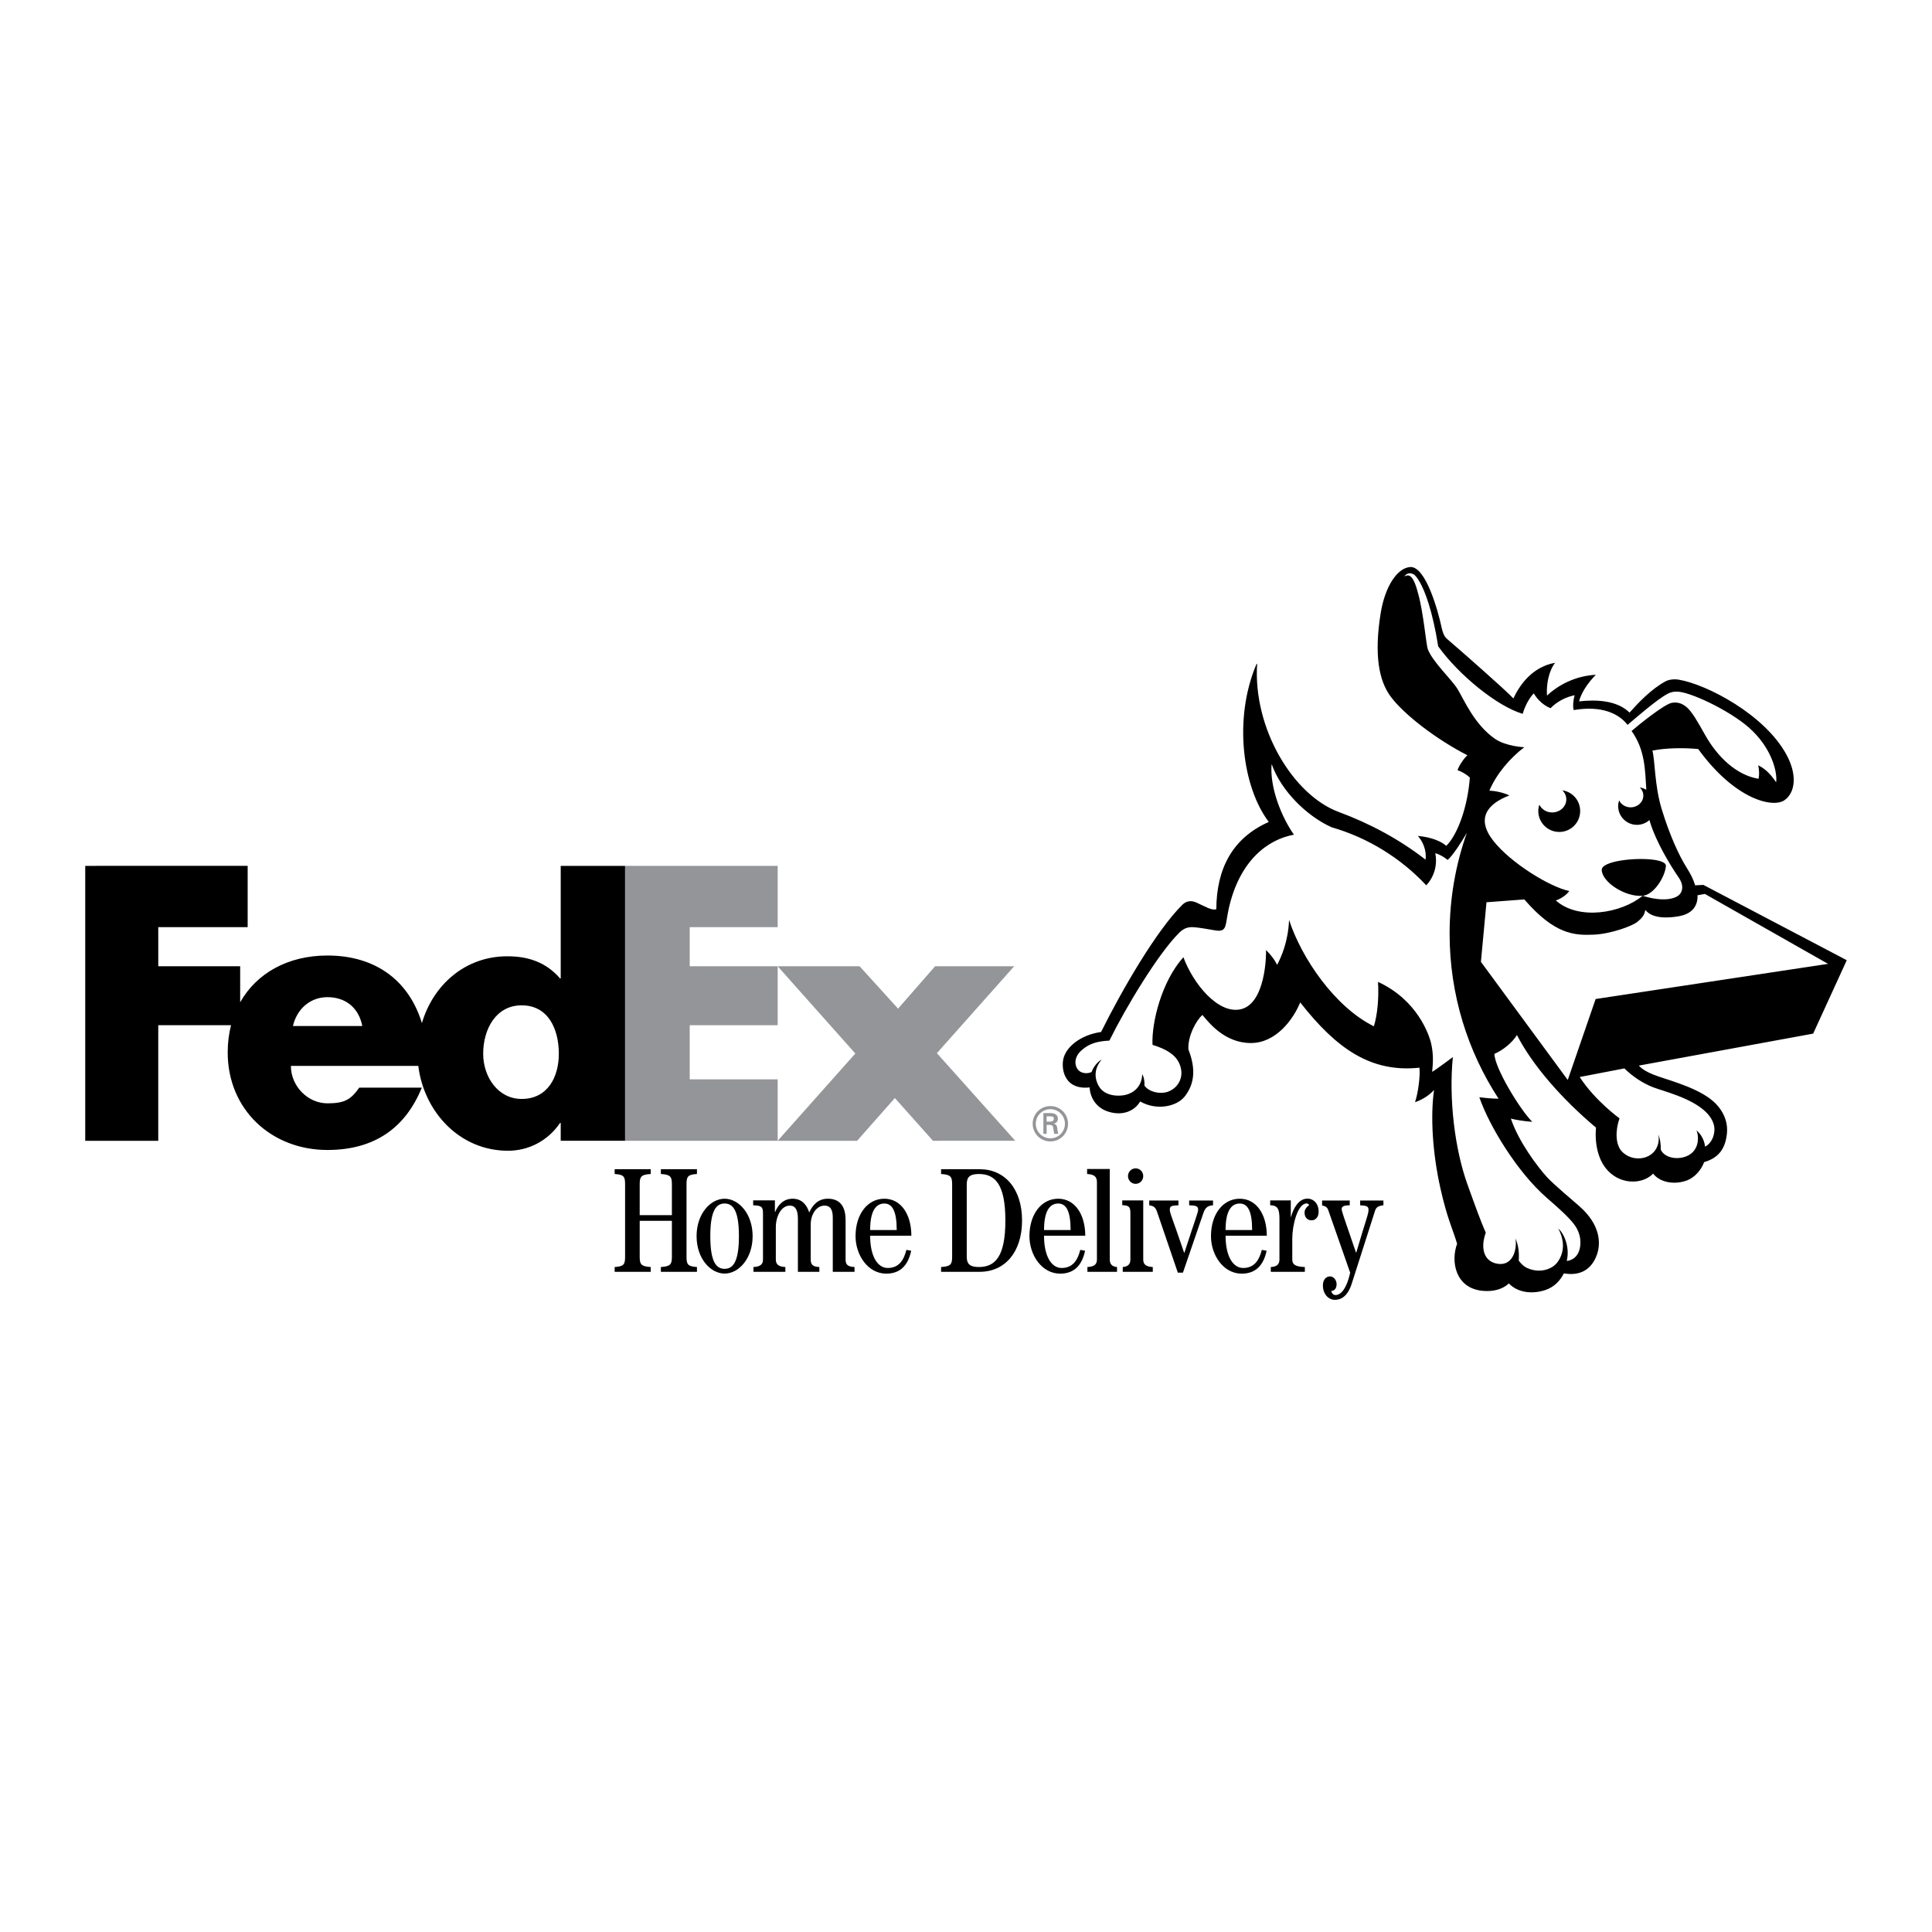 <?xml version="1.0" encoding="utf-8"?>
<!-- Generator: Adobe Illustrator 13.0.0, SVG Export Plug-In . SVG Version: 6.00 Build 14948)  -->
<!DOCTYPE svg PUBLIC "-//W3C//DTD SVG 1.0//EN" "http://www.w3.org/TR/2001/REC-SVG-20010904/DTD/svg10.dtd">
<svg version="1.0" id="Layer_1" xmlns="http://www.w3.org/2000/svg" xmlns:xlink="http://www.w3.org/1999/xlink" x="0px" y="0px"
	 width="192.756px" height="192.756px" viewBox="0 0 192.756 192.756" enable-background="new 0 0 192.756 192.756"
	 xml:space="preserve">
<g>
	<polygon fill-rule="evenodd" clip-rule="evenodd" fill="#FFFFFF" points="0,0 192.756,0 192.756,192.756 0,192.756 0,0 	"/>
	<path fill-rule="evenodd" clip-rule="evenodd" fill="#939598" d="M103.03,112.113c0-0.971,0.788-1.76,1.769-1.76
		c0.976,0,1.759,0.789,1.759,1.76c0,0.981-0.783,1.768-1.759,1.768C103.818,113.881,103.03,113.095,103.03,112.113L103.03,112.113z
		 M106.248,112.113c0-0.797-0.647-1.45-1.449-1.45c-0.808,0-1.459,0.653-1.459,1.45c0,0.808,0.651,1.459,1.459,1.459
		C105.601,113.572,106.248,112.921,106.248,112.113L106.248,112.113z M104.423,112.23v0.896H104.1v-2.074h0.671
		c0.38,0,0.773,0.105,0.773,0.573c0,0.238-0.145,0.427-0.422,0.483v0.01c0.287,0.057,0.319,0.183,0.352,0.408
		c0.028,0.195,0.052,0.411,0.122,0.6h-0.412c-0.023-0.116-0.057-0.248-0.07-0.371c-0.024-0.179-0.024-0.343-0.118-0.441
		c-0.079-0.084-0.188-0.075-0.301-0.084H104.423L104.423,112.23z M104.765,111.908c0.307-0.011,0.376-0.138,0.376-0.297
		c0-0.153-0.069-0.234-0.328-0.234h-0.39v0.531H104.765L104.765,111.908z"/>
	<polygon fill-rule="evenodd" clip-rule="evenodd" fill="#939598" points="93.082,113.816 89.28,109.552 85.514,113.816 
		77.589,113.816 85.336,105.11 77.589,96.404 85.763,96.404 89.6,100.633 93.295,96.404 101.184,96.404 93.473,105.075 
		101.29,113.815 93.082,113.816 	"/>
	<polygon fill-rule="evenodd" clip-rule="evenodd" fill="#939598" points="62.364,113.816 62.364,86.388 77.589,86.388 
		77.589,92.502 68.813,92.502 68.813,96.404 77.589,96.404 77.589,102.286 68.813,102.286 68.813,107.686 77.589,107.686 
		77.589,113.816 62.364,113.816 	"/>
	<path fill-rule="evenodd" clip-rule="evenodd" d="M55.943,86.388v11.224h-0.071c-1.422-1.634-3.198-2.203-5.259-2.203
		c-4.223,0-7.403,2.872-8.519,6.666c-1.274-4.181-4.558-6.743-9.426-6.743c-3.955,0-7.076,1.774-8.706,4.667v-3.595H15.79v-3.902
		h8.919v-6.114H8.504v27.428h7.286v-11.53h7.261c-0.216,0.848-0.333,1.754-0.333,2.711c0,5.722,4.371,9.737,9.95,9.737
		c4.69,0,7.782-2.203,9.417-6.219h-6.243c-0.844,1.208-1.485,1.565-3.173,1.565c-1.958,0-3.646-1.708-3.646-3.733h12.713
		c0.551,4.544,4.09,8.464,8.948,8.464c2.096,0,4.016-1.031,5.188-2.771h0.071v1.776h6.421V86.388H55.943L55.943,86.388z
		 M29.225,102.368c0.405-1.741,1.756-2.881,3.443-2.881c1.856,0,3.139,1.104,3.477,2.881
		C36.288,102.368,29.225,102.368,29.225,102.368L29.225,102.368z M52.045,109.641c-2.367,0-3.838-2.207-3.838-4.51
		c0-2.462,1.279-4.829,3.838-4.829c2.654,0,3.709,2.367,3.709,4.829C55.754,107.466,54.635,109.641,52.045,109.641L52.045,109.641z"
		/>
	<path fill-rule="evenodd" clip-rule="evenodd" d="M86.815,122.723c0-1.904,0.567-2.647,1.416-2.647
		c0.789,0,1.235,0.743,1.235,2.647H86.815L86.815,122.723z M90.926,123.288c0-2.143-1.043-3.691-2.695-3.691
		c-1.68,0-2.873,1.549-2.873,3.737c0,1.863,1.218,3.738,3.067,3.738c1.411,0,2.184-0.855,2.484-2.285l-0.477-0.088
		c-0.267,1.049-0.761,1.807-1.862,1.807c-0.997,0-1.756-1.133-1.756-3.218H90.926L90.926,123.288z"/>
	<path fill-rule="evenodd" clip-rule="evenodd" d="M61.324,126.889v-0.479c0.893-0.058,1.041-0.237,1.041-1.01v-7.26
		c0-0.772-0.148-0.952-1.041-1.011v-0.478h3.6v0.478c-0.923,0.059-1.101,0.238-1.101,1.011v3.093h3.212v-3.093
		c0-0.772-0.178-0.952-1.1-1.011v-0.478h3.6v0.478c-0.893,0.059-1.041,0.238-1.041,1.011v7.26c0,0.772,0.148,0.952,1.041,1.01v0.479
		h-3.6v-0.479c0.922-0.058,1.1-0.237,1.1-1.01V121.8h-3.212v3.601c0,0.772,0.177,0.952,1.101,1.01v0.479H61.324L61.324,126.889z"/>
	<path fill-rule="evenodd" clip-rule="evenodd" d="M70.867,123.33c0-2.569,0.594-3.256,1.428-3.256c0.833,0,1.428,0.687,1.428,3.256
		c0,2.575-0.595,3.261-1.428,3.261C71.46,126.591,70.867,125.905,70.867,123.33L70.867,123.33z M69.498,123.33
		c0,2.248,1.398,3.735,2.796,3.735c1.399,0,2.796-1.487,2.796-3.735c0-2.243-1.397-3.733-2.796-3.733
		C70.896,119.597,69.498,121.087,69.498,123.33L69.498,123.33z"/>
	<path fill-rule="evenodd" clip-rule="evenodd" d="M75.172,126.889v-0.479c0.713-0.028,0.951-0.296,0.951-0.743v-4.642
		c0-0.639-0.179-0.742-0.98-0.773v-0.491h2.169v1.146h0.031c0.313-0.759,0.878-1.31,1.741-1.31c0.877,0,1.398,0.566,1.65,1.37
		c0.358-0.772,0.908-1.37,1.86-1.37c1.071,0,1.77,0.611,1.77,2.128v3.942c0,0.506,0.21,0.715,0.892,0.743v0.479h-2.17v-5.416
		c0-0.893-0.314-1.189-0.833-1.189c-0.757,0-1.367,0.832-1.367,1.875v3.509c0,0.506,0.208,0.715,0.86,0.743v0.479h-2.14v-5.297
		c0-0.893-0.268-1.309-0.807-1.309c-0.876,0-1.395,1.116-1.395,2.141v3.243c0,0.447,0.237,0.715,0.952,0.743v0.479H75.172
		L75.172,126.889z"/>
	<path fill-rule="evenodd" clip-rule="evenodd" d="M126.788,126.889v-0.478c0.626-0.028,0.863-0.298,0.863-0.745v-4.052
		c0-1.013-0.18-1.34-0.924-1.369v-0.477l2.056-0.005v1.643h0.03c0.192-0.774,0.729-1.817,1.623-1.817
		c0.63,0,1.125,0.504,1.125,1.302c0,0.562-0.324,0.862-0.71,0.862c-0.328,0-0.697-0.216-0.697-0.778
		c0-0.357,0.305-0.653,0.456-0.717c-0.024-0.14-0.177-0.192-0.241-0.192c-0.911,0-1.438,2.19-1.438,3.485v2.115
		c0,0.447,0.24,0.717,1.254,0.745v0.478H126.788L126.788,126.889z"/>
	<path fill-rule="evenodd" clip-rule="evenodd" d="M113.3,116.568c-0.446,0-0.76,0.369-0.76,0.771c0,0.396,0.313,0.772,0.76,0.772
		s0.761-0.363,0.761-0.772C114.061,116.926,113.746,116.568,113.3,116.568L113.3,116.568z M115.014,126.889v-0.478
		c-0.716-0.028-0.953-0.298-0.953-0.745v-5.902h-2.094v0.475c0.635,0.03,0.812,0.135,0.812,0.775v4.652
		c0,0.447-0.239,0.717-0.762,0.745v0.478H115.014L115.014,126.889z"/>
	<path fill-rule="evenodd" clip-rule="evenodd" d="M104.164,122.723c0-1.904,0.567-2.647,1.415-2.647
		c0.789,0,1.236,0.743,1.236,2.647H104.164L104.164,122.723z M108.275,123.288c0-2.143-1.044-3.691-2.696-3.691
		c-1.681,0-2.872,1.549-2.872,3.737c0,1.863,1.218,3.738,3.066,3.738c1.412,0,2.185-0.855,2.485-2.285l-0.478-0.088
		c-0.267,1.049-0.761,1.807-1.861,1.807c-0.997,0-1.756-1.133-1.756-3.218H108.275L108.275,123.288z"/>
	<path fill-rule="evenodd" clip-rule="evenodd" d="M122.276,122.723c0-1.904,0.566-2.647,1.414-2.647
		c0.789,0,1.236,0.743,1.236,2.647H122.276L122.276,122.723z M126.387,123.288c0-2.143-1.044-3.691-2.696-3.691
		c-1.681,0-2.872,1.549-2.872,3.737c0,1.863,1.219,3.738,3.067,3.738c1.411,0,2.184-0.855,2.484-2.285l-0.477-0.088
		c-0.268,1.049-0.762,1.807-1.862,1.807c-0.996,0-1.755-1.133-1.755-3.218H126.387L126.387,123.288z"/>
	<path fill-rule="evenodd" clip-rule="evenodd" d="M96.453,118.141c0-0.713,0.328-1.011,1.205-1.011
		c1.635,0,2.648,1.039,2.648,4.641c0,3.601-1.014,4.64-2.648,4.64c-0.877,0-1.205-0.296-1.205-1.01V118.141L96.453,118.141z
		 M94.995,125.4c0,0.772-0.179,0.952-1.102,1.01v0.479h3.853c2.513,0,4.225-1.965,4.225-5.118c0-3.154-1.712-5.118-4.225-5.118
		h-3.853v0.478c0.922,0.059,1.102,0.238,1.102,1.011V125.4L94.995,125.4z"/>
	<path fill-rule="evenodd" clip-rule="evenodd" d="M108.491,126.889v-0.479c0.714-0.028,0.95-0.296,0.95-0.743v-7.736
		c0-0.503-0.252-0.771-0.98-0.801v-0.498h2.261v9.035c0,0.447,0.238,0.715,0.724,0.743v0.479H108.491L108.491,126.889z"/>
	<path fill-rule="evenodd" clip-rule="evenodd" d="M121.025,119.776v0.476c-0.388,0.031-0.743,0.12-0.952,0.744l-2.052,5.979h-0.508
		l-2.082-6.099c-0.179-0.505-0.415-0.563-0.77-0.625v-0.476h2.913v0.476c-0.596,0.031-0.862,0.045-0.862,0.418
		c0,0.386,0.163,0.579,1.427,4.312h0.029c1.205-3.702,1.37-4.016,1.37-4.3c0-0.399-0.328-0.399-0.894-0.431v-0.476H121.025
		L121.025,119.776z"/>
	<path fill-rule="evenodd" clip-rule="evenodd" d="M131.907,119.776h2.756v0.476c-0.699,0-0.804,0.181-0.804,0.373
		c0,0.208,0.12,0.551,1.428,4.343h0.029c1.042-3.553,1.221-3.823,1.221-4.285c0-0.341-0.238-0.399-0.833-0.431v-0.476h2.32v0.476
		c-0.534,0.062-0.729,0.194-0.847,0.581l-2.307,7.215c-0.433,1.368-1.146,1.636-1.681,1.636c-0.67,0-1.204-0.593-1.204-1.446
		c0-0.532,0.295-0.892,0.713-0.892c0.387,0,0.655,0.41,0.655,0.771c0,0.419-0.218,0.679-0.516,0.679
		c-0.045,0,0.08,0.413,0.393,0.413c0.481,0,1.075-0.461,1.476-2.232l-2.187-6.246c-0.104-0.312-0.357-0.425-0.613-0.455V119.776
		L131.907,119.776z"/>
	<path fill-rule="evenodd" clip-rule="evenodd" d="M184.252,95.801l-14.304-7.514l-0.824,0.042c-0.2-0.663-0.462-1.145-0.816-1.71
		c-0.808-1.274-1.738-3.333-2.517-5.88c-0.724-2.363-0.661-4.855-0.93-5.851c1.359-0.276,3.126-0.291,4.569-0.157
		c3.683,5.064,7.431,5.89,8.586,5.119c1.061-0.709,1.356-2.467,0.218-4.558c-2.186-4.024-7.969-7.011-10.728-7.478
		c-0.596-0.1-1.082,0.027-1.337,0.165c-1.408,0.759-2.689,2.109-3.59,3.117c-1.245-1.227-3.316-1.314-5.034-1.12
		c0.191-0.806,0.845-1.816,1.672-2.654c-1.991,0.111-3.686,0.969-4.872,2.077c-0.085-1.144,0.189-2.474,0.808-3.273
		c-2.354,0.423-3.584,2.316-4.163,3.559c-0.723-0.795-5.288-4.8-6.597-5.922c-0.255-0.218-0.421-0.481-0.582-1.237
		c-0.327-1.525-1.562-6.069-3.126-5.952c-1.296,0.098-2.509,1.955-2.937,4.615c-0.669,4.172-0.169,6.736,1.003,8.313
		c1.295,1.747,4.479,4.225,7.653,5.852c-0.298,0.252-0.813,0.964-0.989,1.488c0.319,0.093,0.931,0.423,1.231,0.744
		c-0.212,2.836-1.177,5.635-2.349,6.805c-0.484-0.431-1.451-0.865-2.84-0.991c0.486,0.541,0.895,1.434,0.769,2.366
		c-2.601-2.018-5.523-3.594-8.668-4.759c-4.53-1.681-8.552-8.297-8.135-14.776l-0.061,0.015c-2.344,5.521-1.37,12.349,1.227,15.76
		c-3.733,1.651-5.213,4.79-5.238,8.708c-0.458,0.152-1.112-0.274-1.979-0.664c-0.489-0.22-0.979-0.202-1.408,0.22
		c-2.578,2.545-6.038,8.518-8.109,12.691c-2.138,0.306-3.692,1.613-3.809,2.962c-0.101,1.174,0.409,1.971,0.97,2.284
		c0.407,0.23,0.907,0.373,1.701,0.286c0.026,0.891,0.56,2.011,1.859,2.418c1.389,0.437,2.594-0.025,3.181-1.018
		c1.587,0.927,3.639,0.538,4.453-0.51c0.999-1.28,1.095-2.799,0.357-4.683c-0.075-1.366,0.805-2.926,1.399-3.436
		c0.609,0.714,2.189,2.8,4.836,2.8c2.492,0,4.226-2.343,4.921-4.052c3.638,4.648,7.074,7.021,11.894,6.512
		c0.102,0.781-0.135,2.545-0.437,3.441c0.447-0.144,1.272-0.519,1.896-1.218c-0.37,2.573-0.167,6.255,0.646,9.857
		c0.673,2.989,1.188,3.936,1.656,5.487c-0.644,1.716-0.214,4.43,2.541,4.696c1.104,0.107,2.035-0.179,2.619-0.738
		c0.912,0.955,2.399,1.08,3.646,0.657c0.93-0.313,1.49-0.975,1.846-1.661c1.616,0.279,2.754-0.37,3.288-1.845
		c0.4-1.105,0.408-2.98-1.773-4.881c-0.565-0.492-2.597-2.207-3.22-2.895c-0.966-1.07-2.824-3.539-3.587-5.83
		c0.318,0.115,1.361,0.275,2.137,0.332c-1.246-1.248-3.753-5.383-3.779-6.782c0.866-0.356,1.82-1.164,2.25-1.879
		c1.544,3.014,4.479,6.376,7.892,9.243c0,0-0.468,3.517,2,4.934c1.25,0.719,2.849,0.536,3.693-0.35
		c0.64,0.828,1.968,1.132,3.224,0.732c0.929-0.296,1.568-1.088,1.87-1.879c1.481-0.431,2.116-1.373,2.271-2.85
		c0.162-1.588-0.773-2.816-1.731-3.512c-1.738-1.262-4.403-1.885-5.6-2.367c-0.539-0.217-1.086-0.492-1.459-0.9l17.393-3.19
		L184.252,95.801L184.252,95.801z M145.438,68.776c-0.603-0.998-2.454-2.671-2.976-3.984c-0.187-0.468-0.416-3.562-0.981-5.604
		l-0.004,0.006c-0.111-0.418-0.45-1.848-1.053-1.784c-0.186,0.019-0.276,0.085-0.331,0.136c0.068-0.124,0.368-0.537,0.928-0.253
		c0.175,0.089,0.368,0.335,0.62,0.765c0.515,0.877,1.283,2.868,1.848,6.429c2.058,2.854,5.872,5.979,8.431,6.732
		c0.214-0.754,0.652-1.589,1.108-2.044c0.356,0.645,1.027,1.242,1.673,1.48c0.629-0.654,1.536-1.125,2.406-1.291
		c-0.145,0.445-0.206,1.13-0.097,1.48c2.76-0.472,4.486,0.333,5.371,1.477c0.747-0.625,2.974-2.589,4.04-3.122
		c0.153-0.075,0.404-0.198,0.87-0.198c1.317,0,5.245,1.879,7.183,3.576c2.259,1.983,2.878,4.426,2.73,5.474
		c-0.497-0.758-1.091-1.369-1.788-1.694c0.104,0.478,0.12,0.969,0.034,1.343c-2.205-0.356-4.104-2.188-5.33-4.371
		c-0.761-1.356-1.309-2.329-1.862-2.79c-0.556-0.461-1.023-0.481-1.446-0.421c-0.729,0.105-3.367,2.234-4.029,2.813
		c1.336,1.879,1.342,3.805,1.468,5.86c-0.199-0.111-0.42-0.189-0.651-0.224c0.221,0.211,0.355,0.496,0.355,0.813
		c0,0.643-0.565,1.169-1.27,1.169c-0.508,0-0.947-0.283-1.146-0.692c-0.059,0.18-0.097,0.361-0.097,0.563
		c0,1.036,0.838,1.876,1.877,1.876c0.481,0,0.916-0.185,1.248-0.482c0.023,0.09,0.049,0.182,0.079,0.279
		c0.593,1.895,1.93,4.14,2.83,5.446c0.438,0.635,0.457,1.205,0.17,1.612c-0.399,0.563-1.755,0.855-3.76,0.221
		c-2.129,1.752-6.387,2.483-8.662,0.468c0.612-0.214,1.088-0.587,1.343-0.943c-1.916-0.39-5.856-2.798-7.593-5.028
		c-1.767-2.265-0.502-3.702,1.615-4.507c-0.591-0.289-1.454-0.467-1.993-0.475c0.666-1.621,2.063-3.269,3.484-4.335
		c0,0-1.837-0.077-2.948-0.853C147.096,72.277,146.062,69.81,145.438,68.776L145.438,68.776z M149.514,109.619
		c-0.607-0.004-1.423-0.08-1.92-0.144c1.006,2.914,3.812,7.495,6.731,10.035c1.156,1.007,2.099,1.842,2.673,2.576
		c0.841,1.067,0.752,2.181,0.535,2.752c-0.356,0.946-1.221,0.963-1.221,0.963c0.34-1.357-0.272-2.748-0.845-3.231
		c0.641,1.194,0.616,2.344-0.021,3.282c-0.482,0.713-1.447,1.024-2.29,0.892c-0.844-0.134-1.248-0.458-1.63-0.968
		c0.051-0.813-0.024-1.551-0.338-2.228c0.199,0.915-0.16,2.73-1.689,2.551c-1.438-0.169-1.833-1.527-1.264-3.112
		c-0.527-1.206-0.963-2.419-1.823-4.807c-1.267-3.509-1.877-8.532-1.461-12.714c0,0-1.746,1.31-2.065,1.468
		c0.09-0.883,0.142-1.697-0.087-2.766c-0.194-0.905-1.383-4.403-5.314-6.204c0.096,1.674-0.058,3.251-0.413,4.432
		c-3.919-1.943-7.23-6.831-8.462-10.617c-0.09,2.157-0.752,3.635-1.188,4.49c-0.328-0.653-0.725-1.093-1.111-1.484
		c0.03,0.441-0.031,5.414-2.576,5.921c-2.228,0.446-4.682-2.544-5.667-5.204c-2.171,2.403-3.189,6.528-3.081,8.744
		c1.462,0.444,2.245,1.016,2.606,1.72c0.662,1.29,0.067,2.515-1.019,2.936c-0.831,0.322-1.978,0.025-2.396-0.598
		c0.039-0.215-0.022-0.828-0.217-1.132c-0.039,1.206-0.798,1.814-1.544,2.034c-0.748,0.222-2.172,0.179-2.757-0.789
		c-0.681-1.123-0.251-2.146,0.255-2.697c-0.404,0.195-0.826,0.724-1.004,1.234c-0.412,0.205-1.176,0.199-1.491-0.434
		c-0.229-0.456-0.192-1.149,0.518-1.758c0.779-0.671,1.551-0.877,2.746-0.939c1.614-3.27,4.82-8.615,6.94-10.735
		c0.459-0.459,0.88-0.629,1.502-0.577c0.611,0.05,1.2,0.159,1.743,0.254c0.728,0.127,1.184,0.229,1.39-0.382
		c0.093-0.282,0.196-1.12,0.338-1.756c1.086-4.785,3.886-6.872,6.497-7.349c-1.298-1.857-2.399-4.738-2.231-6.974l0.026-0.032
		c0.916,2.595,3.462,5.142,5.956,6.262l0.002,0.001c3.665,1.059,6.914,3.088,9.453,5.796c0.604-0.649,0.972-1.517,0.972-2.472
		c0-0.248-0.026-0.491-0.074-0.726c0,0-0.002,0-0.002-0.001l0.001-0.005c0.001,0.002,0.001,0.004,0.001,0.006
		c0.373,0.065,0.96,0.427,1.23,0.665c0.476-0.374,1.423-1.839,1.92-2.703c-1.112,3.146-1.72,6.528-1.72,10.054
		C144.629,99.227,146.425,104.884,149.514,109.619L149.514,109.619z M164.914,108.47c1.019,0.397,3.793,1.043,5.26,2.453
		c0.606,0.581,0.917,1.255,0.874,1.874c-0.058,0.872-0.528,1.403-0.93,1.604c-0.103-0.853-0.572-1.399-0.875-1.626
		c0.215,0.341,0.457,2.02-1.008,2.594c-1.017,0.397-2.227,0.089-2.544-0.688c0.038-0.802-0.224-1.482-0.224-1.482
		c0.316,2.301-2.278,3.057-3.624,1.711c-0.714-0.711-0.671-2.188-0.264-3.333c0,0-2.442-1.756-3.971-4.123l4.457-0.859
		C162.956,107.477,163.999,108.112,164.914,108.47L164.914,108.47z M159.197,99.672l-2.782,8.076l-8.664-11.785l0.556-5.944
		l3.775-0.283c3.017,3.485,4.959,3.605,6.954,3.514c1.654-0.076,3.791-0.839,4.333-1.281c0.433-0.35,0.714-0.679,0.781-1.188
		c0.254,0.305,0.942,1.018,3.249,0.651c1.547-0.245,1.995-1.15,1.965-2.111l0.734-0.133l12.287,6.977L159.197,99.672L159.197,99.672
		z M155.568,83.004c-1.159,0-2.093-0.934-2.093-2.091c0-0.223,0.04-0.426,0.107-0.626c0.221,0.456,0.711,0.771,1.275,0.771
		c0.786,0,1.414-0.585,1.414-1.303c0-0.353-0.15-0.668-0.397-0.905c1.013,0.15,1.78,1.013,1.78,2.063
		C157.655,82.07,156.723,83.004,155.568,83.004L155.568,83.004z M163.887,89.373c-1.761,0.147-4.08-1.395-4.08-2.594
		c0-0.214,0.201-0.398,0.532-0.551c1.287-0.593,4.538-0.714,5.559-0.212c0.208,0.103,0.323,0.231,0.312,0.387
		C166.112,87.52,164.999,89.28,163.887,89.373L163.887,89.373z"/>
</g>
</svg>
